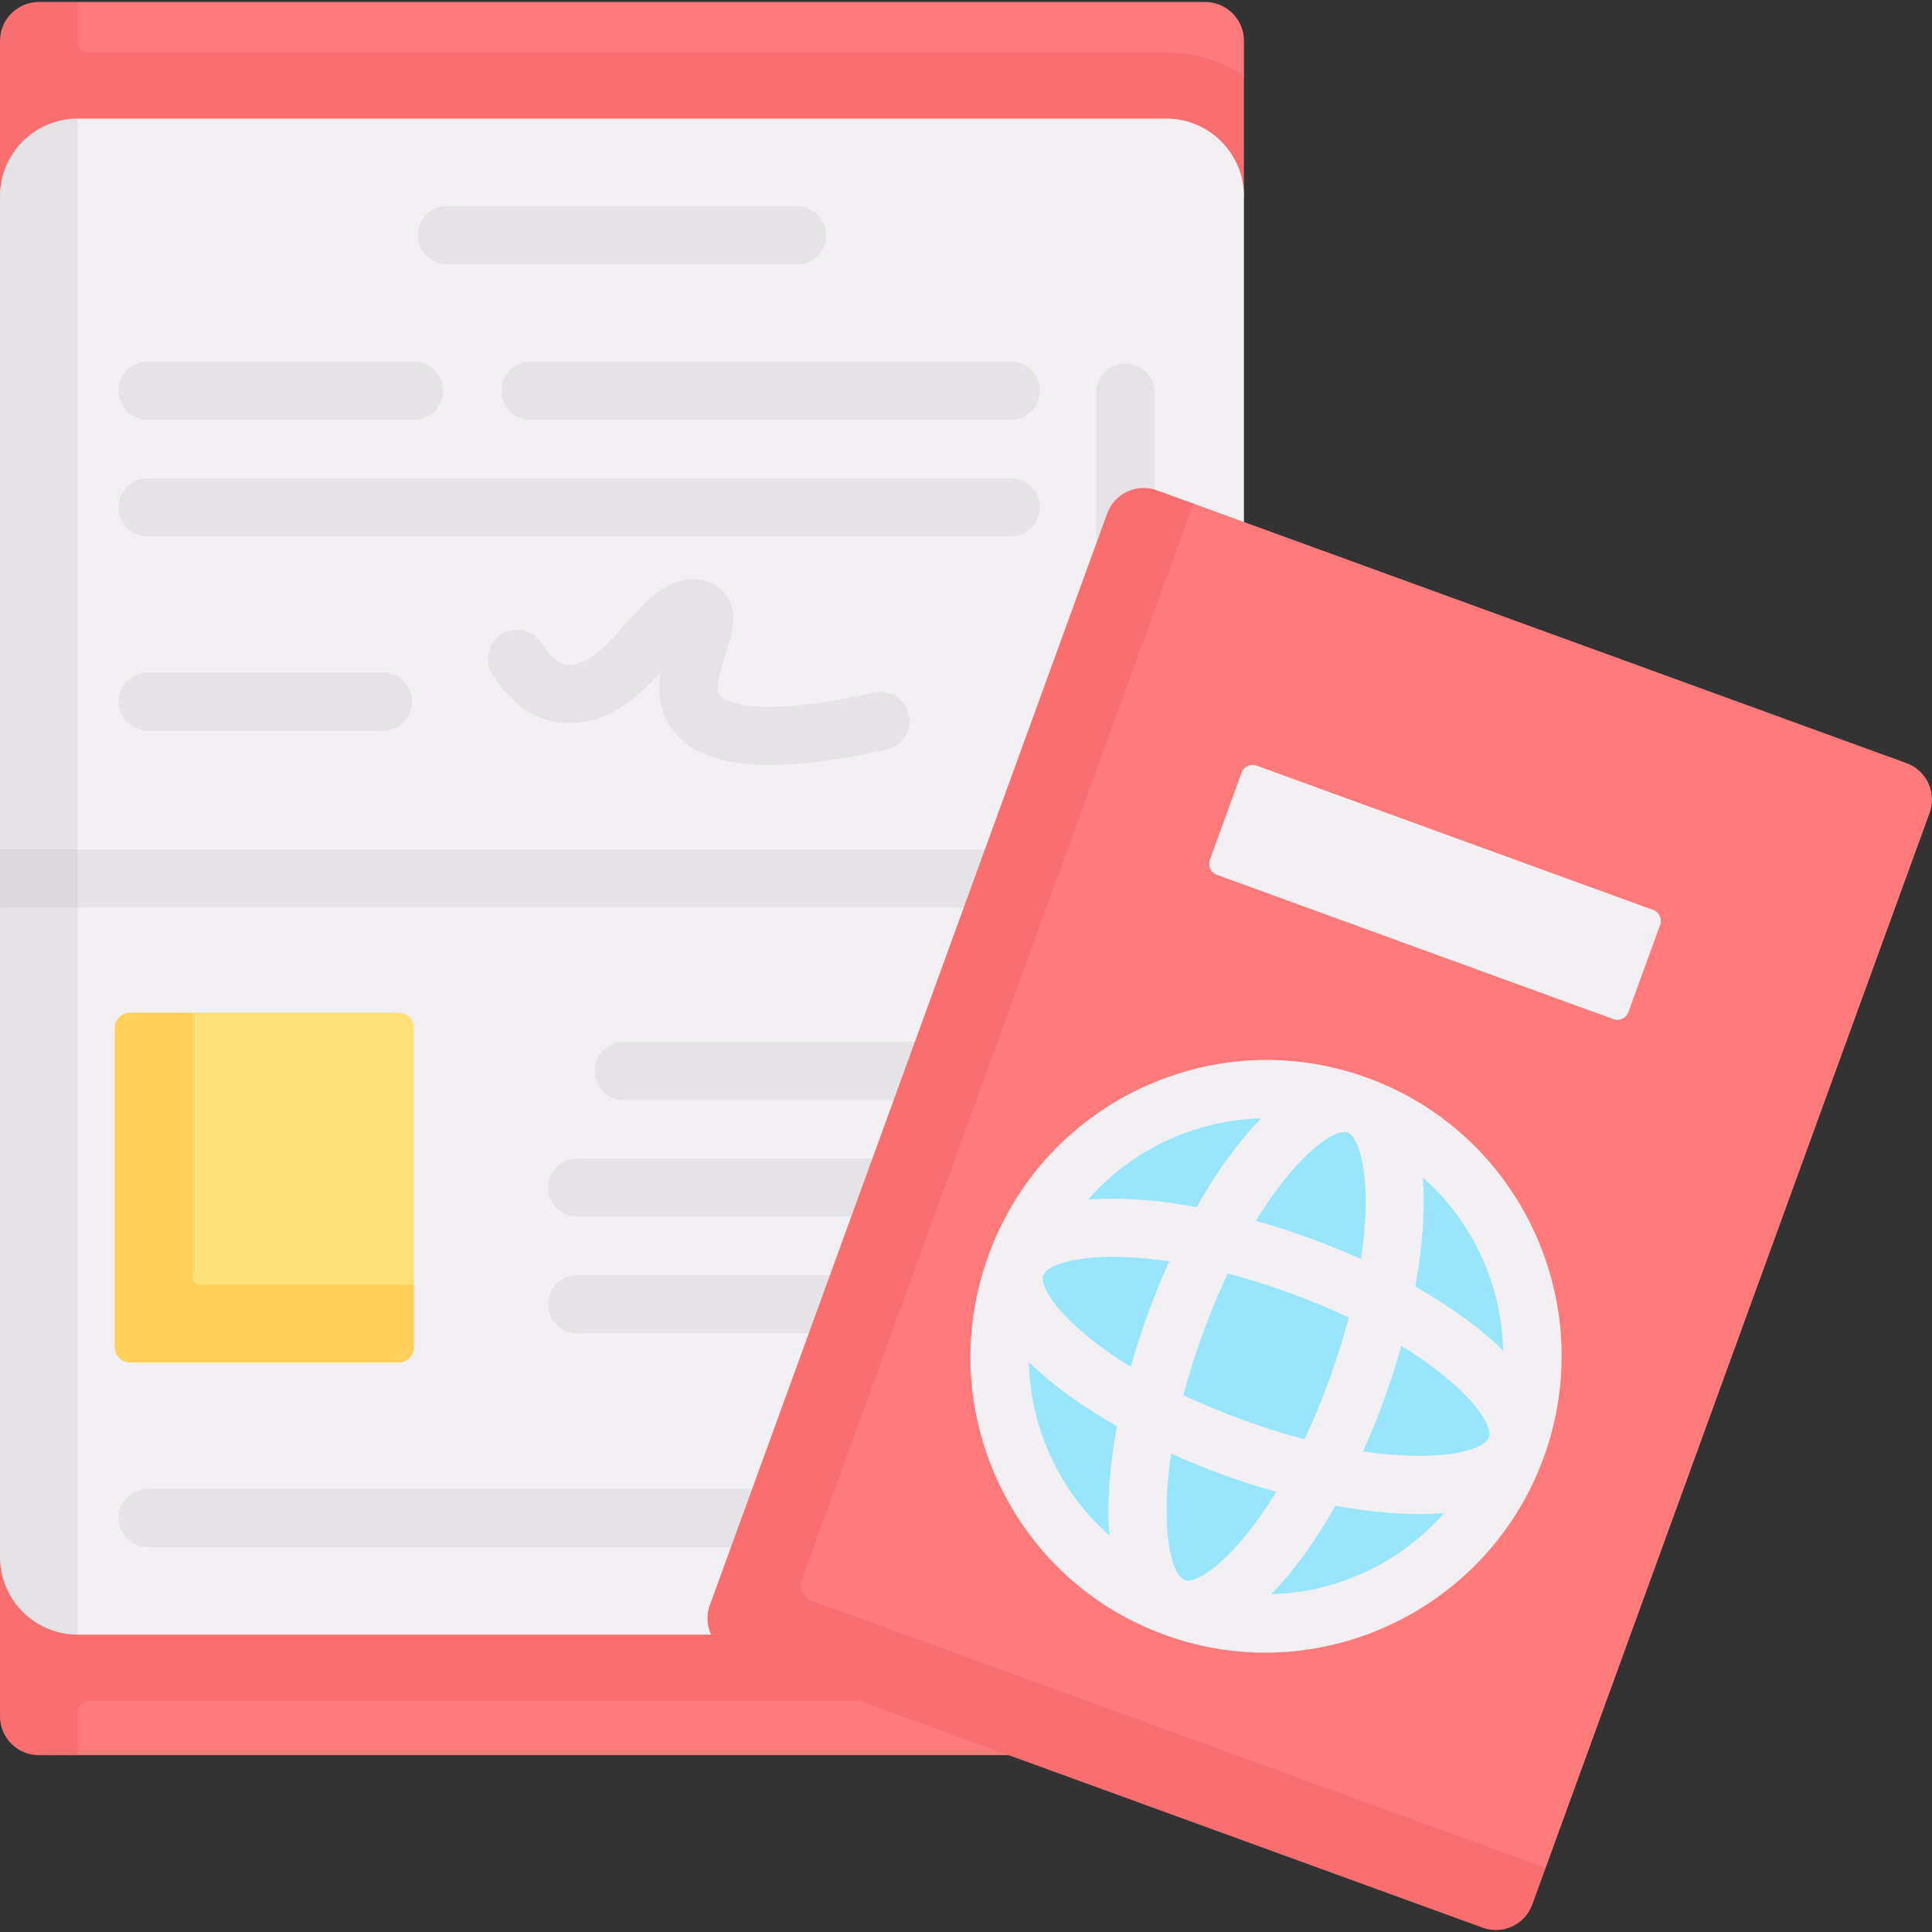 <svg id="Capa_1" enable-background="new 0 0 497 497" height="512" viewBox="0 0 497 497" width="512" xmlns="http://www.w3.org/2000/svg"><rect x="0" y="0" width="497" height="497" fill="#333333" stroke="none"/><g><path d="m310 451.507h-290l-5-3.795c-5.523 0-10-4.477-10-10l-.904-423.829c0-5.523 4.477-10 10-10l5.904-3.376h290c5.523 0 10 4.477 10 10v8.893l-6.245 23.76 6.245 398.347c0 5.523-4.477 10-10 10z" fill="#ff7b7b"/><path d="m300 13.51h-277c-1.657 0-3-1.343-3-3v-10h-10c-5.52 0-10 4.47-10 10v40l18.266 175.497-18.266 174.503v41c0 5.523 4.477 10 10 10h10v-11c0-1.657 1.343-3 3-3h277c7.36 0 14.23-2.16 20-5.89l-13.223-347.78 13.223-33.333v-31.107c-5.77-3.73-12.64-5.89-20-5.89z" fill="#f96e6e"/><path d="m300 420.507h-280s-15.904-8.954-15.904-20l4.085-350c0-11.046 11.819-20 11.819-20h280c11.046 0 20 8.954 20 20v350c0 11.046-8.954 20-20 20z" fill="#f3f0f3"/><path d="m20 30.507v390c-11.05 0-20-8.957-20-19.997v-167l6.181-7.5-6.181-7.5v-168c0-11.05 8.95-20.003 20-20.003z" fill="#e5e3e5"/><g><path d="m4.649 218.51h260.761v15h-260.761z" fill="#e5e3e5"/></g><g><path d="m0 218.51h20v15h-20z" fill="#dbd9db"/></g><path d="m99.968 348.181-64.426-.255c-2.209 0-4-1.791-4-4l-1.212-78.426c0-2.209 1.791-4 4-4l15.17-.993h53c2.209 0 4 1.791 4 4v66.003l-2.532 13.671c0 2.209-1.791 4-4 4z" fill="#ffe177"/><path d="m106.5 330.51v16c0 2.21-1.79 4-4 4h-69c-2.21 0-4-1.79-4-4v-82c0-2.21 1.79-4 4-4h16v68c0 1.1.9 2 2 2z" fill="#ffd15b"/><g><g><path d="m237.5 283.007h-77c-4.142 0-7.5-3.358-7.5-7.5s3.358-7.5 7.5-7.5h77c4.142 0 7.5 3.358 7.5 7.5s-3.358 7.5-7.5 7.5z" fill="#e5e3e5"/></g><g><path d="m249.5 343.007h-101c-4.142 0-7.5-3.358-7.5-7.5s3.358-7.5 7.5-7.5h101c4.142 0 7.5 3.358 7.5 7.5s-3.358 7.5-7.5 7.5z" fill="#e5e3e5"/></g><g><path d="m290 398.007h-252c-4.142 0-7.5-3.358-7.5-7.5s3.358-7.5 7.5-7.5h252c4.142 0 7.5 3.358 7.5 7.5s-3.358 7.5-7.5 7.5z" fill="#e5e3e5"/></g><g><path d="m249.5 313.007h-101c-4.142 0-7.5-3.358-7.5-7.5s3.358-7.5 7.5-7.5h101c4.142 0 7.5 3.358 7.5 7.5s-3.358 7.5-7.5 7.5z" fill="#e5e3e5"/></g><g><path d="m289.5 198.507c-4.142 0-7.5-3.358-7.5-7.5v-90c0-4.142 3.358-7.5 7.5-7.5s7.5 3.358 7.5 7.5v90c0 4.142-3.358 7.5-7.5 7.5z" fill="#e5e3e5"/></g><g><path d="m205 68.007h-90c-4.142 0-7.5-3.358-7.5-7.5s3.358-7.5 7.5-7.5h90c4.142 0 7.5 3.358 7.5 7.5s-3.358 7.5-7.5 7.5z" fill="#e5e3e5"/></g><g><path d="m260 108.007h-123.5c-4.142 0-7.5-3.358-7.5-7.5s3.358-7.5 7.5-7.5h123.5c4.142 0 7.5 3.358 7.5 7.5s-3.358 7.5-7.5 7.5z" fill="#e5e3e5"/></g><g><path d="m106.5 108.007h-68.5c-4.142 0-7.5-3.358-7.5-7.5s3.358-7.5 7.5-7.5h68.5c4.142 0 7.5 3.358 7.5 7.5s-3.358 7.5-7.5 7.5z" fill="#e5e3e5"/></g><g><path d="m260 138.007h-222c-4.142 0-7.5-3.358-7.5-7.5s3.358-7.5 7.5-7.5h222c4.142 0 7.5 3.358 7.5 7.5s-3.358 7.5-7.5 7.5z" fill="#e5e3e5"/></g><g><path d="m98.5 188.007h-60.5c-4.142 0-7.5-3.358-7.5-7.5s3.358-7.5 7.5-7.5h60.5c4.142 0 7.5 3.358 7.5 7.5s-3.358 7.5-7.5 7.5z" fill="#e5e3e5"/></g><g><path d="m197.976 196.809c-13.084 0-21.489-3.414-25.825-10.31-2.694-4.284-2.876-9.078-2.16-13.611-5.64 6.154-13.107 13.119-23.491 13.119-11.448 0-17.461-8.948-19.725-12.317-2.31-3.438-1.396-8.098 2.042-10.408 3.437-2.309 8.098-1.396 10.408 2.042 2.82 4.196 4.724 5.683 7.275 5.683 5.092 0 9.887-5.376 14.523-10.576 5.008-5.616 10.188-11.424 17.477-11.424 4.623 0 7.11 2.445 8.182 3.902 3.347 4.552 1.62 10.079-.051 15.423-.813 2.602-2.717 8.694-1.782 10.182.482.766 5.697 7.26 40.032-.331 4.044-.897 8.048 1.66 8.942 5.705s-1.66 8.048-5.704 8.942c-11.972 2.647-21.97 3.978-30.143 3.979z" fill="#e5e3e5"/></g></g><path d="m187.631 411.156 97.869-275.486c1.882-5.17 7.599-7.836 12.769-5.954l8.752-.158 183.421 66.76c5.17 1.882 7.836 7.599 5.954 12.769l-98.786 271.413-5.362 4.493c-1.882 5.17-7.599 7.836-12.769 5.954l-185.894-67.021c-5.17-1.883-7.836-7.599-5.954-12.77z" fill="#ff7b7b"/><path d="m397.61 480.5-3.43 9.43c-1.89 5.18-7.6 7.84-12.77 5.96l-192.85-70.19c-5.17-1.88-7.84-7.6-5.96-12.77l102.22-280.85c1.89-5.17 7.6-7.84 12.77-5.95l9.43 3.43-100.822 277.021c-.756 2.076.315 4.371 2.391 5.127z" fill="#f96e6e"/><path d="m425.265 234.085-102.02-37.132c-1.557-.567-3.278.236-3.845 1.793l-8.17 22.447c-.567 1.557.236 3.278 1.793 3.845l102.02 37.132c1.557.567 3.278-.236 3.845-1.793l8.17-22.447c.567-1.557-.236-3.278-1.793-3.845z" fill="#f3f0f3"/><circle cx="323.08" cy="350.507" fill="#99e6fc" r="66.593"/><path d="m351.776 277.278c-19.078-6.943-39.728-6.017-58.143 2.612-18.406 8.624-32.378 23.909-39.341 43.041s-6.086 39.822 2.471 58.259c8.561 18.447 23.783 32.43 42.862 39.375 8.524 3.103 17.25 4.573 25.841 4.573 31.09 0 60.378-19.274 71.644-50.225 14.377-39.504-5.959-83.302-45.334-97.635zm31.237 92.506c-1.231 3.374-12.883 6.495-32.405 3.589 1.971-4.363 3.805-8.851 5.46-13.398 1.655-4.547 3.139-9.163 4.434-13.771 16.823 10.323 23.741 20.205 22.513 23.579-.002 0-.002 0-.002.001zm-78.259 36.685c-3.359-1.223-6.435-12.914-3.474-32.526 4.341 1.963 8.811 3.784 13.336 5.431 4.526 1.647 9.121 3.122 13.709 4.408-10.339 16.93-20.212 23.908-23.571 22.687zm14.993-41.191c-5.597-2.037-10.689-4.181-15.318-6.368 1.31-4.977 2.952-10.283 5-15.91 2.047-5.623 4.197-10.752 6.39-15.404 4.954 1.3 10.235 2.931 15.835 4.969 5.597 2.037 10.689 4.181 15.318 6.368-1.31 4.977-2.952 10.283-5 15.91-2.048 5.628-4.201 10.748-6.397 15.402-4.952-1.299-10.231-2.93-15.828-4.967zm-51.36-37.217c.887-2.437 7.207-4.743 18.001-4.743 4.154 0 8.975.345 14.399 1.152-1.971 4.362-3.799 8.853-5.454 13.399-1.655 4.547-3.139 9.163-4.434 13.771-16.822-10.323-23.74-20.204-22.512-23.579zm77.408-36.823c.317 0 .601.046.849.136h.001c.001 0 .001.001.002.001 3.358 1.226 6.433 12.917 3.472 32.526-4.341-1.963-8.811-3.784-13.336-5.431-4.524-1.647-9.118-3.123-13.704-4.41 9.573-15.671 18.745-22.822 22.716-22.822zm40.897 56.228c-5.901-5.837-13.727-11.448-22.632-16.501 1.874-10.122 2.626-19.771 1.957-28.076 12.761 11.266 20.294 27.507 20.675 44.577zm-86.695-53.993c7.796-3.653 16.087-5.563 24.43-5.757-5.861 5.938-11.501 13.824-16.58 22.798-10.085-1.855-19.701-2.589-27.982-1.904 5.519-6.313 12.322-11.478 20.132-15.137zm-29.628 81.403c-3.63-7.821-5.521-16.148-5.691-24.529 5.905 5.848 13.743 11.47 22.663 16.531-1.877 10.14-2.629 19.804-1.954 28.12-6.269-5.512-11.393-12.312-15.018-20.122zm56.623 35.224c5.852-5.934 11.48-13.807 16.552-22.768 7.586 1.396 14.908 2.16 21.596 2.16 2.193 0 4.309-.091 6.353-.259-11.264 12.838-27.478 20.441-44.501 20.867z" fill="#f3f0f3"/></g></svg>